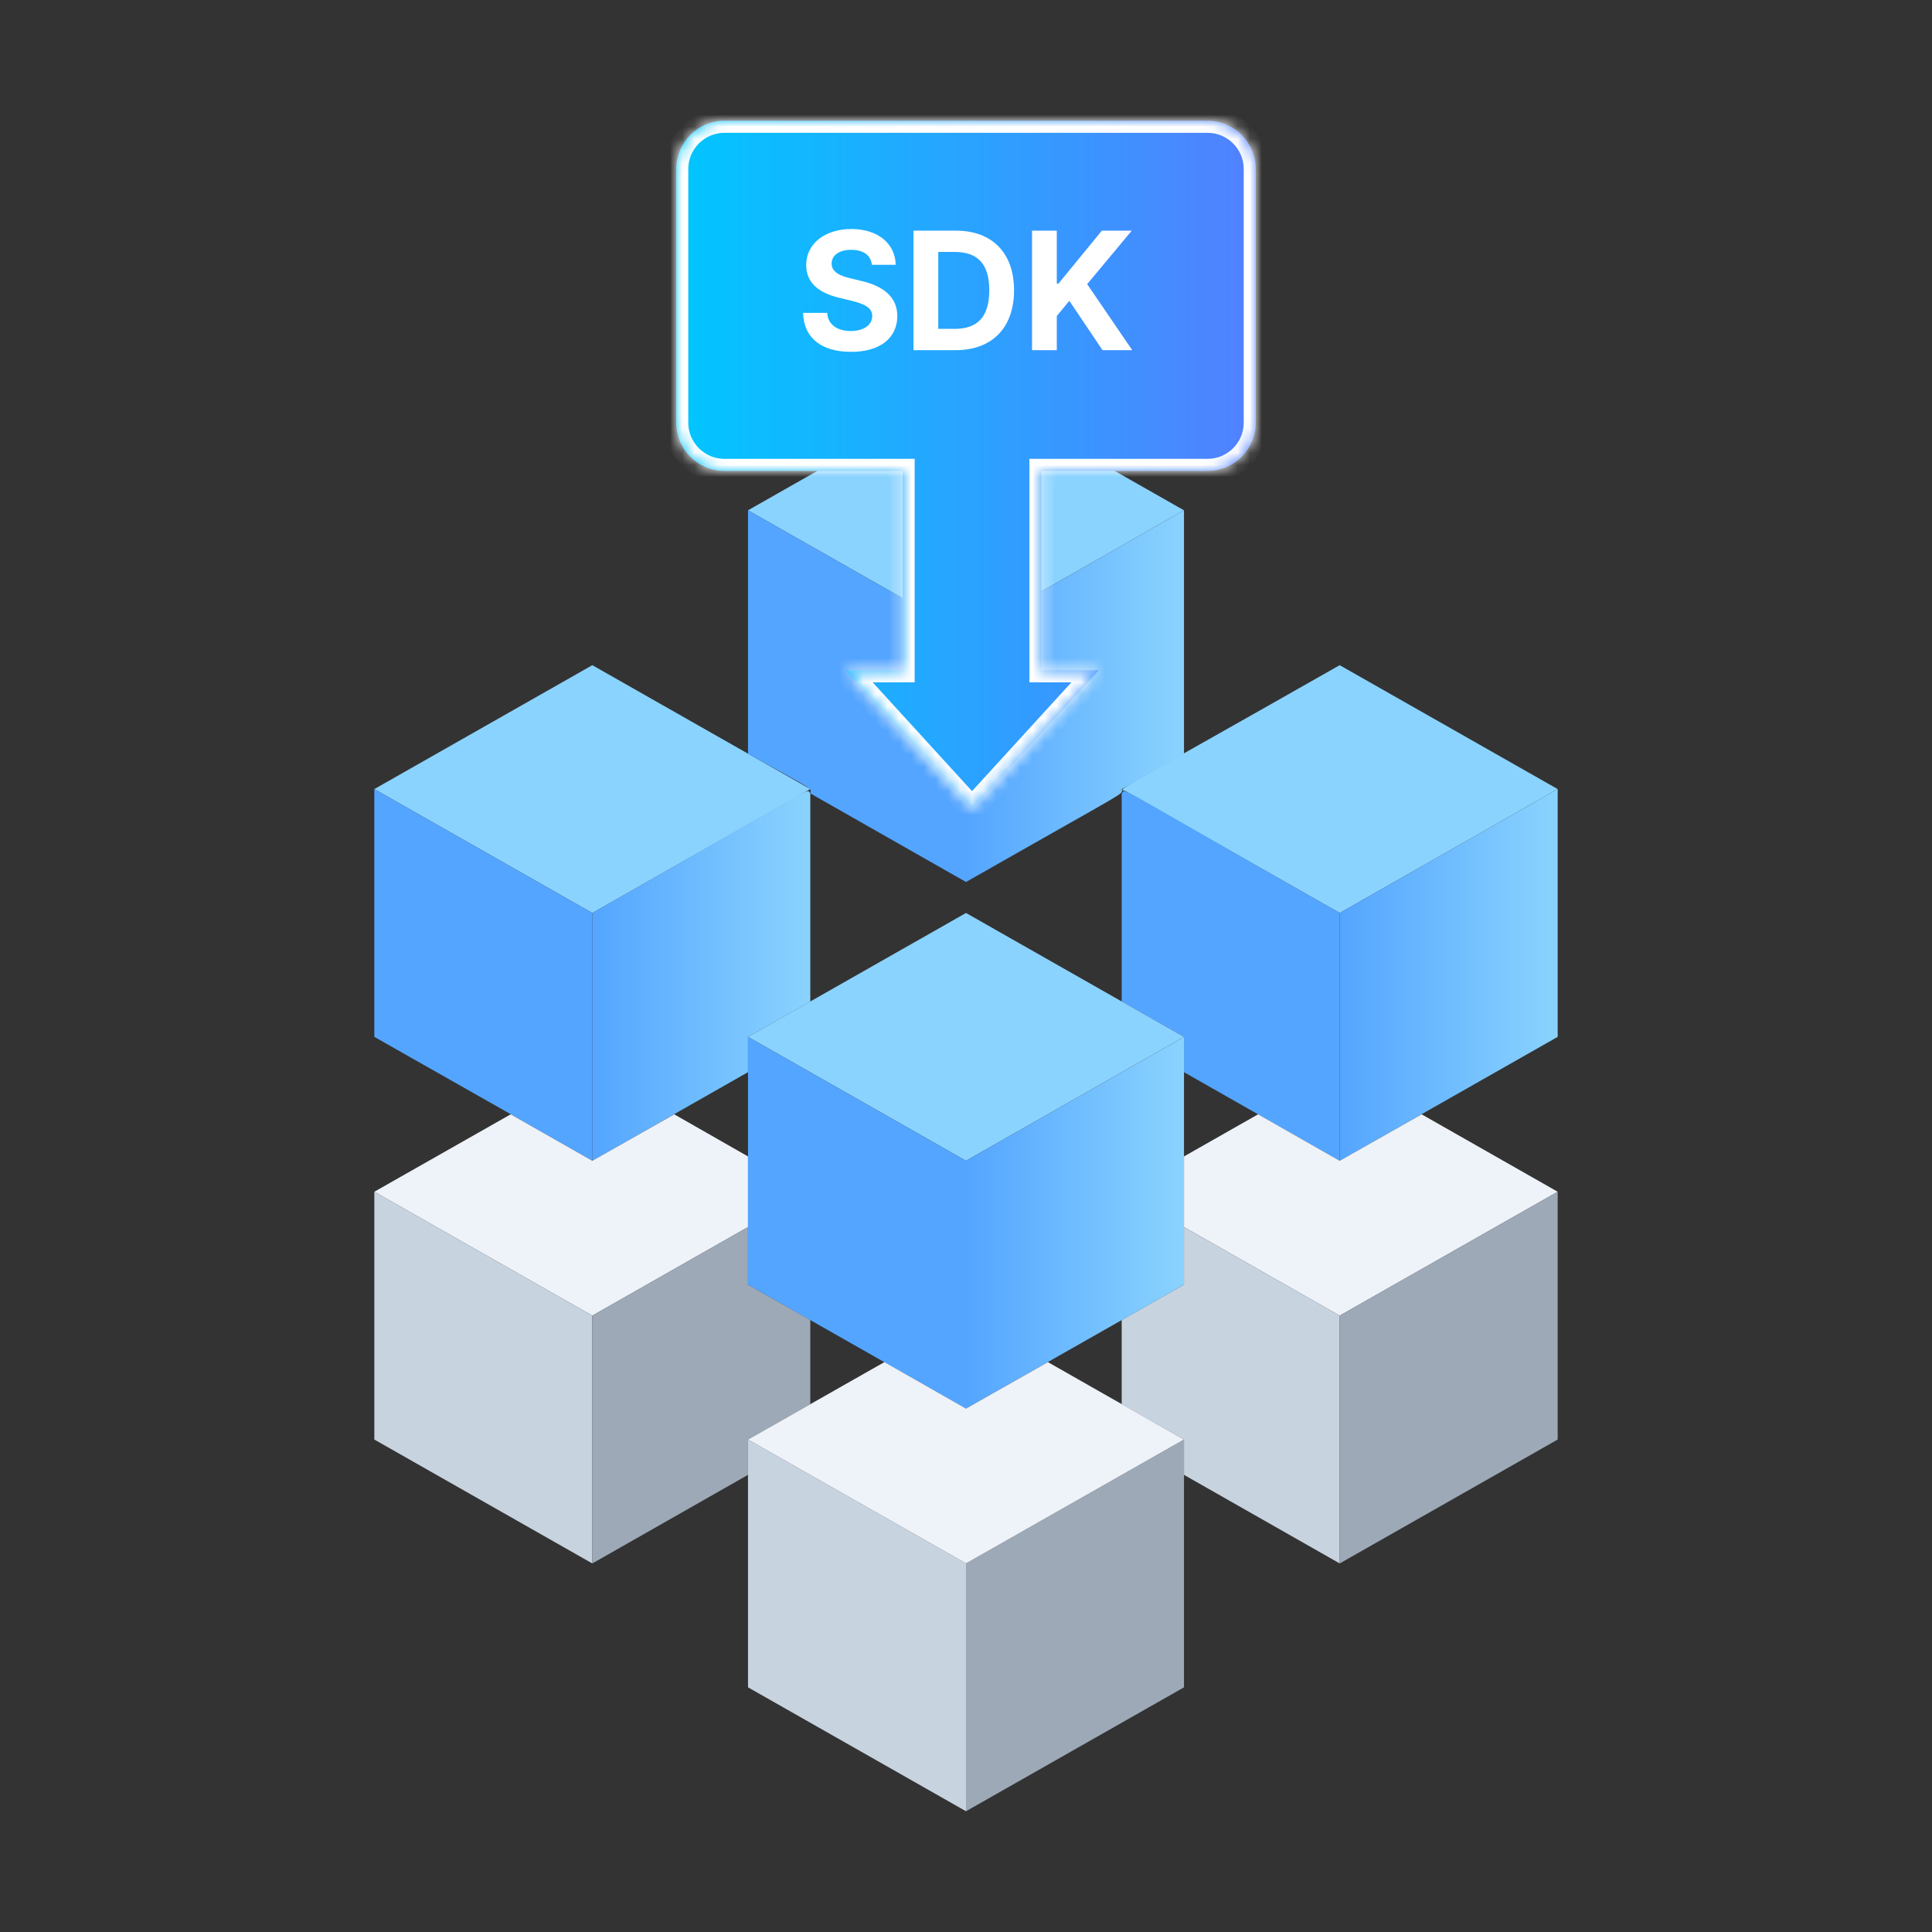 <svg width="160" height="160" viewBox="0 0 160 160" fill="none" xmlns="http://www.w3.org/2000/svg">
<rect x="0" y="0" width="160" height="160" fill="#333333" stroke="none"/>
<path d="M67.105 65.348L49.053 75.609L31 65.348L49.053 55.087L67.105 65.348Z" fill="#8AD3FE"/>
<path d="M49.053 75.609V96.13C40.568 91.282 44.565 93.565 31 85.869V65.348L49.053 75.609Z" fill="#54A5FF"/>
<path d="M67.105 65.707V82.945L61.947 85.869V88.793L49.053 96.13V75.608C68.782 64.398 66.667 65.347 67.105 65.707Z" fill="url(#paint0_linear_55_10905)"/>
<path d="M61.947 95.771V101.62L49.053 108.956L31 98.695L42.296 92.282L49.053 96.13L55.835 92.282L61.947 95.771Z" fill="#EEF2F9"/>
<path d="M49.053 108.956V129.478L31 119.217V98.695L49.053 108.956Z" fill="#C8D3E0"/>
<path d="M67.105 109.315V116.292L61.947 119.216V122.141L49.053 129.477V108.956L61.947 101.619V106.39L67.105 109.315Z" fill="#9DA9B7"/>
<path d="M129 65.348L110.947 75.609L93.23 65.527C92.714 65.245 90.858 66.502 110.947 55.087L129 65.348Z" fill="#8AD3FE"/>
<path d="M129 65.348V85.869L110.947 96.13V75.609L129 65.348Z" fill="url(#paint1_linear_55_10905)"/>
<path d="M110.947 75.608V96.13L98.052 88.793V85.869L92.894 82.945V65.707C93.385 65.347 91.27 64.424 110.947 75.608Z" fill="#54A5FF"/>
<path d="M129 98.695L110.947 108.956L98.052 101.62V95.771L104.19 92.282L110.947 96.13L117.73 92.282L129 98.695Z" fill="#EEF2F9"/>
<path d="M110.947 108.956V129.477L98.052 122.141V119.216L92.894 116.292V109.315L98.052 106.39V101.619L110.947 108.956Z" fill="#C8D3E0"/>
<path d="M129 98.695V119.217L110.947 129.478V108.956L129 98.695Z" fill="#9DA9B7"/>
<path d="M98.052 85.869L80 96.13L61.947 85.869L80 75.608L98.052 85.869Z" fill="#8AD3FE"/>
<path d="M80 96.13V116.652L61.947 106.391V85.869L80 96.13Z" fill="#54A5FF"/>
<path d="M98.053 85.869V106.391L80.001 116.652V96.13L98.053 85.869Z" fill="url(#paint2_linear_55_10905)"/>
<path d="M80 129.478V149.999L61.947 139.738V119.217L80 129.478Z" fill="#C8D3E0"/>
<path d="M98.053 119.217V139.738L80.001 149.999V129.478L98.053 119.217Z" fill="#9DA9B7"/>
<path d="M98.052 119.217L80 129.478L61.947 119.217L73.243 112.804L80 116.652L86.782 112.804L98.052 119.217Z" fill="#EEF2F9"/>
<path d="M98.052 42.261L80 52.522L61.947 42.261L80 32L98.052 42.261Z" fill="#8AD3FE"/>
<path d="M80 52.522V73.043L67.105 65.707C67.105 65.194 67.853 65.707 61.947 62.423V42.261L80 52.522Z" fill="#54A5FF"/>
<path d="M98.053 42.261V62.423L92.895 65.348C92.895 65.861 94.185 64.963 80.001 73.043V52.522L98.053 42.261Z" fill="url(#paint3_linear_55_10905)"/>
<mask id="path-22-inside-1_55_10905" fill="white">
<path fill-rule="evenodd" clip-rule="evenodd" d="M60 10C57.791 10 56 11.791 56 14V35C56 37.209 57.791 39 60 39H74.75V55.506H70L80.5 67L91 55.506H86.25V39H100C102.209 39 104 37.209 104 35V14C104 11.791 102.209 10 100 10H60Z"/>
</mask>
<path fill-rule="evenodd" clip-rule="evenodd" d="M60 10C57.791 10 56 11.791 56 14V35C56 37.209 57.791 39 60 39H74.75V55.506H70L80.5 67L91 55.506H86.25V39H100C102.209 39 104 37.209 104 35V14C104 11.791 102.209 10 100 10H60Z" fill="url(#paint4_linear_55_10905)"/>
<path d="M74.75 39H75.75V38H74.75V39ZM74.75 55.506V56.506H75.75V55.506H74.75ZM70 55.506V54.506H67.732L69.262 56.181L70 55.506ZM80.5 67L79.762 67.674L80.5 68.483L81.238 67.674L80.5 67ZM91 55.506L91.738 56.181L93.268 54.506H91V55.506ZM86.25 55.506H85.25V56.506H86.25V55.506ZM86.25 39V38H85.25V39H86.25ZM57 14C57 12.343 58.343 11 60 11V9C57.239 9 55 11.239 55 14H57ZM57 35V14H55V35H57ZM60 38C58.343 38 57 36.657 57 35H55C55 37.761 57.239 40 60 40V38ZM74.75 38H60V40H74.75V38ZM75.75 55.506V39H73.75V55.506H75.75ZM70 56.506H74.75V54.506H70V56.506ZM81.238 66.326L70.738 54.832L69.262 56.181L79.762 67.674L81.238 66.326ZM90.262 54.832L79.762 66.326L81.238 67.674L91.738 56.181L90.262 54.832ZM86.25 56.506H91V54.506H86.25V56.506ZM85.25 39V55.506H87.25V39H85.25ZM100 38H86.25V40H100V38ZM103 35C103 36.657 101.657 38 100 38V40C102.761 40 105 37.761 105 35H103ZM103 14V35H105V14H103ZM100 11C101.657 11 103 12.343 103 14H105C105 11.239 102.761 9 100 9V11ZM60 11H100V9H60V11Z" fill="white" mask="url(#path-22-inside-1_55_10905)"/>
<path d="M72.207 21.932H74.176C74.148 20.182 72.706 18.965 70.512 18.965C68.345 18.965 66.759 20.161 66.766 21.959C66.766 23.408 67.791 24.242 69.459 24.652L70.539 24.912C71.619 25.179 72.234 25.493 72.234 26.17C72.234 26.908 71.537 27.414 70.457 27.414C69.363 27.414 68.57 26.908 68.502 25.91H66.506C66.567 28.036 68.092 29.144 70.484 29.137C72.897 29.144 74.306 27.981 74.312 26.17C74.306 24.523 73.041 23.661 71.346 23.271L70.457 23.053C69.603 22.861 68.864 22.54 68.871 21.822C68.878 21.166 69.459 20.688 70.498 20.688C71.503 20.688 72.125 21.145 72.207 21.932ZM79.139 29C82.16 29 83.985 27.134 83.978 24.037C83.985 20.954 82.16 19.102 79.18 19.102H75.652V29H79.139ZM77.703 27.236V20.865H79.07C80.943 20.865 81.928 21.836 81.928 24.037C81.928 26.259 80.943 27.236 79.057 27.236H77.703ZM85.469 29H87.519V26.17L88.559 24.912L91.307 29H93.768L90.035 23.531L93.727 19.102H91.252L87.656 23.49H87.519V19.102H85.469V29Z" fill="white"/>
<defs>
<linearGradient id="paint0_linear_55_10905" x1="49.053" y1="80.841" x2="67.105" y2="80.841" gradientUnits="userSpaceOnUse">
<stop stop-color="#54A5FF"/>
<stop offset="1" stop-color="#8AD3FE"/>
</linearGradient>
<linearGradient id="paint1_linear_55_10905" x1="110.947" y1="80.739" x2="129" y2="80.739" gradientUnits="userSpaceOnUse">
<stop stop-color="#54A5FF"/>
<stop offset="1" stop-color="#8AD3FE"/>
</linearGradient>
<linearGradient id="paint2_linear_55_10905" x1="80.001" y1="101.26" x2="98.053" y2="101.26" gradientUnits="userSpaceOnUse">
<stop stop-color="#54A5FF"/>
<stop offset="1" stop-color="#8AD3FE"/>
</linearGradient>
<linearGradient id="paint3_linear_55_10905" x1="80.001" y1="57.652" x2="98.053" y2="57.652" gradientUnits="userSpaceOnUse">
<stop stop-color="#54A5FF"/>
<stop offset="1" stop-color="#8AD3FE"/>
</linearGradient>
<linearGradient id="paint4_linear_55_10905" x1="56" y1="10" x2="104" y2="10" gradientUnits="userSpaceOnUse">
<stop stop-color="#00C6FF"/>
<stop offset="1" stop-color="#5280FF"/>
</linearGradient>
</defs>
</svg>
